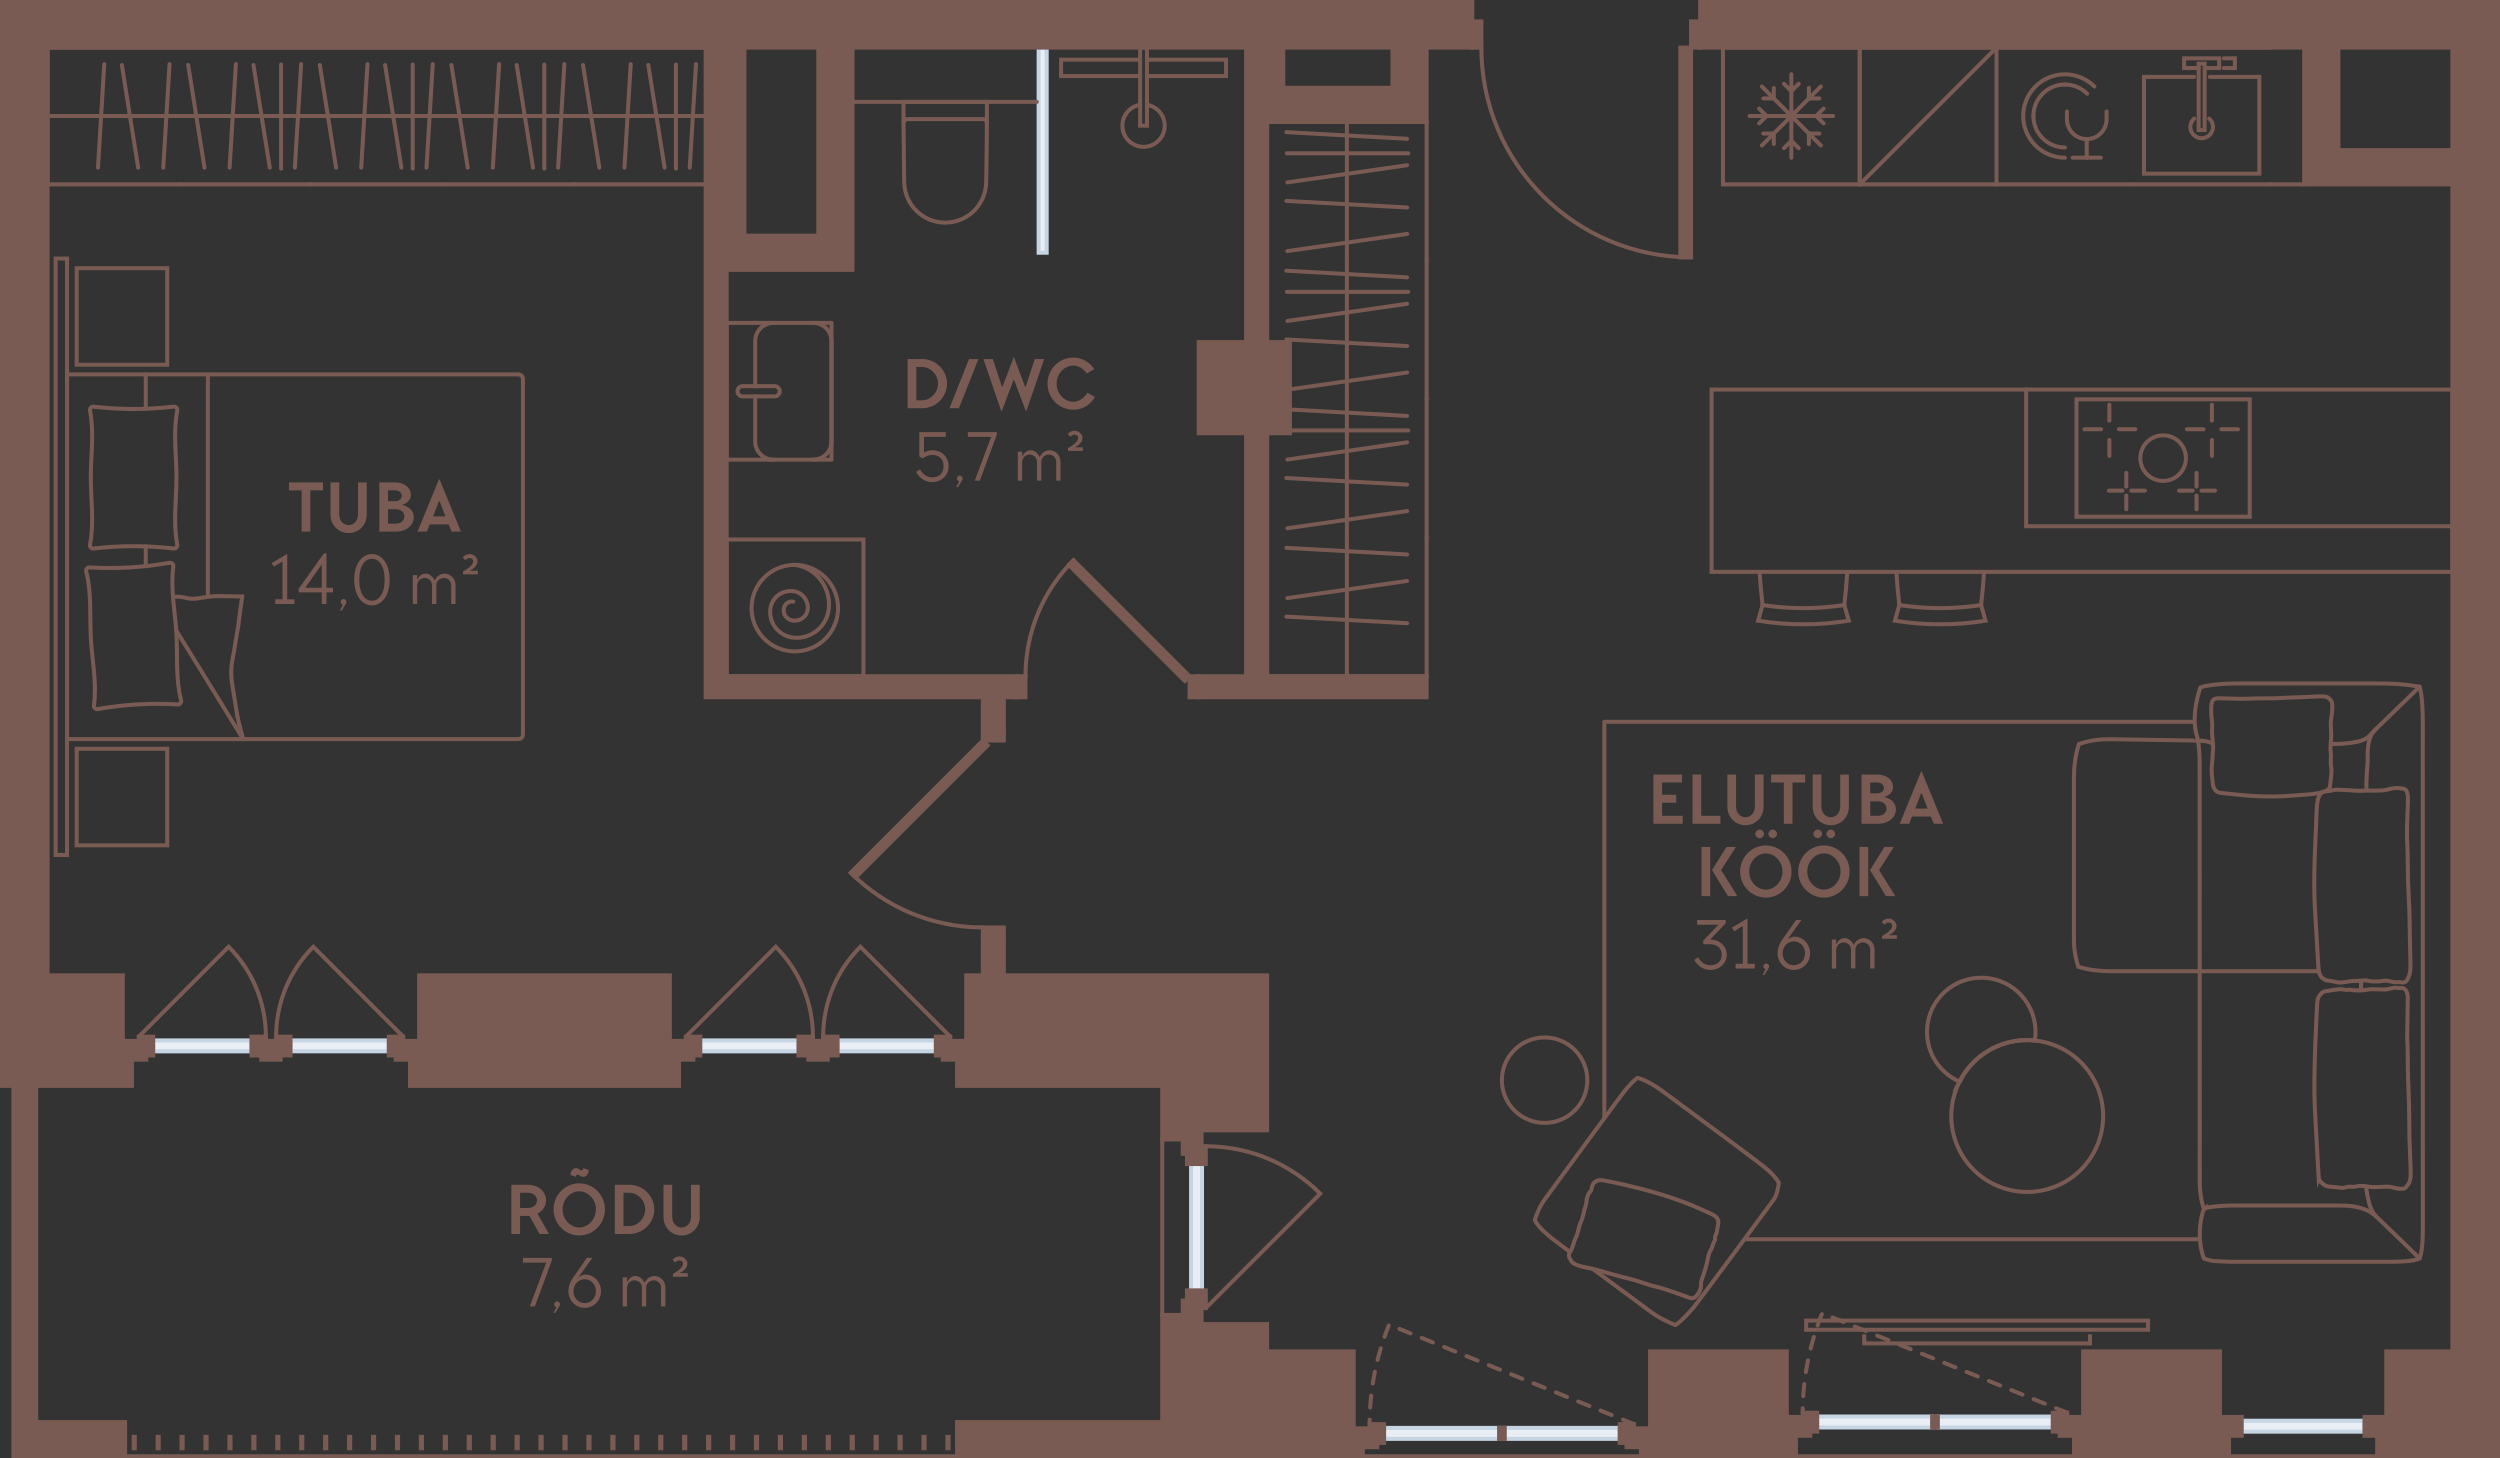 <?xml version="1.0" encoding="UTF-8"?> <svg xmlns="http://www.w3.org/2000/svg" id="Layer_2" viewBox="0 0 310.894 181.35"><rect x="0" y="0" width="310.894" height="181.35" fill="#333333" stroke="none"/><g id="_4_korrus"><rect x="258.228" y="49.658" width="21.543" height="14.598" fill="none" stroke="#795b53" stroke-linecap="round" stroke-miterlimit="10" stroke-width=".5"></rect><line x1="275.066" y1="50.318" x2="275.066" y2="52.307" fill="none" stroke="#795b53" stroke-linecap="round" stroke-miterlimit="10" stroke-width=".5"></line><line x1="278.306" y1="53.378" x2="276.246" y2="53.378" fill="none" stroke="#795b53" stroke-linecap="round" stroke-miterlimit="10" stroke-width=".5"></line><line x1="275.066" y1="54.708" x2="275.066" y2="56.697" fill="none" stroke="#795b53" stroke-linecap="round" stroke-miterlimit="10" stroke-width=".5"></line><line x1="274.025" y1="53.378" x2="271.965" y2="53.378" fill="none" stroke="#795b53" stroke-linecap="round" stroke-miterlimit="10" stroke-width=".5"></line><line x1="262.315" y1="50.318" x2="262.315" y2="52.307" fill="none" stroke="#795b53" stroke-linecap="round" stroke-miterlimit="10" stroke-width=".5"></line><line x1="265.555" y1="53.378" x2="263.495" y2="53.378" fill="none" stroke="#795b53" stroke-linecap="round" stroke-miterlimit="10" stroke-width=".5"></line><line x1="262.315" y1="54.708" x2="262.315" y2="56.697" fill="none" stroke="#795b53" stroke-linecap="round" stroke-miterlimit="10" stroke-width=".5"></line><line x1="261.274" y1="53.378" x2="259.214" y2="53.378" fill="none" stroke="#795b53" stroke-linecap="round" stroke-miterlimit="10" stroke-width=".5"></line><line x1="273.156" y1="58.811" x2="273.156" y2="60.512" fill="none" stroke="#795b53" stroke-linecap="round" stroke-miterlimit="10" stroke-width=".5"></line><line x1="275.47" y1="61.015" x2="273.77" y2="61.015" fill="none" stroke="#795b53" stroke-linecap="round" stroke-miterlimit="10" stroke-width=".5"></line><line x1="273.156" y1="61.634" x2="273.156" y2="63.334" fill="none" stroke="#795b53" stroke-linecap="round" stroke-miterlimit="10" stroke-width=".5"></line><line x1="272.682" y1="61.015" x2="270.981" y2="61.015" fill="none" stroke="#795b53" stroke-linecap="round" stroke-miterlimit="10" stroke-width=".5"></line><line x1="264.421" y1="58.811" x2="264.421" y2="60.512" fill="none" stroke="#795b53" stroke-linecap="round" stroke-miterlimit="10" stroke-width=".5"></line><line x1="266.735" y1="61.015" x2="265.035" y2="61.015" fill="none" stroke="#795b53" stroke-linecap="round" stroke-miterlimit="10" stroke-width=".5"></line><line x1="264.421" y1="61.634" x2="264.421" y2="63.334" fill="none" stroke="#795b53" stroke-linecap="round" stroke-miterlimit="10" stroke-width=".5"></line><line x1="263.947" y1="61.015" x2="262.246" y2="61.015" fill="none" stroke="#795b53" stroke-linecap="round" stroke-miterlimit="10" stroke-width=".5"></line><path d="M271.835,56.972c0,1.566-1.269,2.835-2.835,2.835s-2.835-1.269-2.835-2.835c0-1.566,1.269-2.835,2.835-2.835s2.835,1.269,2.835,2.835h0Z" fill="none" stroke="#795b53" stroke-linecap="round" stroke-miterlimit="10" stroke-width=".5"></path><rect x="116.906" y="18.175" width="25.512" height="1" transform="translate(148.337 -110.987) rotate(90)" fill="#e8eef4" stroke="#c5d5e3" stroke-miterlimit="10" stroke-width=".5"></rect><rect x="129.453" y="5.919" width="25.512" height="25.512" fill="none" stroke-width="0"></rect><rect x="141.784" y="5.919" width=".85" height="9.711" fill="none" stroke="#795b53" stroke-linecap="round" stroke-miterlimit="10" stroke-width=".5"></rect><polyline points="141.784 9.46 131.953 9.46 131.953 7.419 141.784 7.419" fill="none" stroke="#795b53" stroke-linecap="round" stroke-miterlimit="10" stroke-width=".5"></polyline><polyline points="142.634 9.46 152.465 9.46 152.465 7.419 142.634 7.419" fill="none" stroke="#795b53" stroke-linecap="round" stroke-miterlimit="10" stroke-width=".5"></polyline><path d="M142.634,13.033c1.251.203,2.206,1.289,2.206,2.597,0,1.453-1.178,2.631-2.631,2.631s-2.631-1.178-2.631-2.631c0-1.308.955-2.394,2.206-2.597" fill="none" stroke="#795b53" stroke-linecap="round" stroke-miterlimit="10" stroke-width=".5"></path><polygon points="277.195 181.1 277.195 178.549 276.061 178.549 276.061 168.061 259.053 168.061 259.053 178.549 257.919 178.549 257.919 181.1 277.195 181.1" fill="#795b53" stroke="#795b53" stroke-linecap="round" stroke-miterlimit="10" stroke-width=".5"></polygon><polygon points="168.344 179.967 168.344 168.061 157.573 168.061 157.573 164.659 147.085 164.659 147.085 163.526 144.534 163.526 144.534 181.1 169.478 181.1 169.478 179.967 168.344 179.967" fill="#795b53" stroke="#795b53" stroke-linecap="round" stroke-miterlimit="10" stroke-width=".5"></polygon><polygon points="119.022 131.778 119.022 135.037 144.533 135.037 144.533 141.699 147.085 141.699 147.085 140.565 157.573 140.565 157.573 121.289 120.156 121.289 120.156 131.778 119.022 131.778" fill="#795b53" stroke="#795b53" stroke-linecap="round" stroke-miterlimit="10" stroke-width=".5"></polygon><polygon points="223.337 181.1 223.337 178.549 222.203 178.549 222.203 168.061 205.195 168.061 205.195 179.967 204.061 179.967 204.061 181.1 223.337 181.1" fill="#795b53" stroke="#795b53" stroke-linecap="round" stroke-miterlimit="10" stroke-width=".5"></polygon><polygon points="84.439 135.037 84.439 131.778 83.305 131.778 83.305 121.289 52.124 121.289 52.124 131.778 50.99 131.778 50.99 135.037 84.439 135.037" fill="#795b53" stroke="#795b53" stroke-linecap="round" stroke-miterlimit="10" stroke-width=".5"></polygon><polygon points="273.793 .25 273.793 5.919 304.974 5.919 304.974 168.061 296.754 168.061 296.754 178.549 295.62 178.549 295.62 181.1 310.644 181.1 310.644 .25 273.793 .25" fill="#795b53" stroke="#795b53" stroke-linecap="round" stroke-miterlimit="10" stroke-width=".5"></polygon><rect x="211.431" y=".25" width="62.362" height="5.669" fill="#795b53" stroke="#795b53" stroke-linecap="round" stroke-miterlimit="10" stroke-width=".5"></rect><rect x="122.225" y="116.471" width="2.608" height="4.819" fill="#795b53" stroke="#795b53" stroke-linecap="round" stroke-miterlimit="10" stroke-width=".5"></rect><rect x="122.225" y="86.707" width="2.608" height="4.252" fill="#795b53" stroke="#795b53" stroke-linecap="round" stroke-miterlimit="10" stroke-width=".5"></rect><polygon points="177.415 15.169 177.415 5.919 173.163 5.919 173.163 10.917 159.585 10.917 159.585 5.919 154.965 5.919 154.965 42.543 149.069 42.543 149.069 53.882 154.965 53.882 154.965 84.099 149.069 84.099 149.069 86.707 177.415 86.707 177.415 84.099 157.573 84.099 157.573 53.882 160.407 53.882 160.407 42.543 157.573 42.543 157.573 15.169 177.415 15.169" fill="#795b53" stroke="#795b53" stroke-linecap="round" stroke-miterlimit="10" stroke-width=".5"></polygon><polygon points="90.363 84.099 90.363 33.557 106.015 33.557 106.015 5.919 101.763 5.919 101.763 29.305 92.574 29.305 92.574 5.919 87.756 5.919 87.756 86.707 126.392 86.707 126.392 84.099 90.363 84.099" fill="#795b53" stroke="#795b53" stroke-linecap="round" stroke-miterlimit="10" stroke-width=".5"></polygon><rect x="278.772" y="176.678" width="15.27" height="1.361" fill="#e8eef4" stroke="#c5d5e3" stroke-miterlimit="10" stroke-width=".5"></rect><rect x="276.061" y="176.211" width="2.711" height="2.339" fill="#795b53" stroke="#795b53" stroke-linecap="round" stroke-miterlimit="10" stroke-width=".5"></rect><rect x="294.043" y="176.211" width="2.711" height="2.339" fill="#795b53" stroke="#795b53" stroke-linecap="round" stroke-miterlimit="10" stroke-width=".5"></rect><line x1="295.62" y1="181.1" x2="277.195" y2="181.1" fill="none" stroke="#795b53" stroke-linecap="square" stroke-miterlimit="10" stroke-width=".5"></line><rect x="87.084" y="129.382" width="12.219" height="1.361" fill="#e8eef4" stroke="#c5d5e3" stroke-miterlimit="10" stroke-width=".5"></rect><rect x="104.158" y="129.382" width="12.219" height="1.361" transform="translate(220.536 260.125) rotate(-180)" fill="#e8eef4" stroke="#c5d5e3" stroke-miterlimit="10" stroke-width=".5"></rect><polygon points="117.236 131.253 117.236 131.778 120.155 131.778 120.155 129.439 118.171 129.439 118.171 128.915 116.377 128.915 116.377 131.253 117.236 131.253" fill="#795b53" stroke="#795b53" stroke-linecap="round" stroke-miterlimit="10" stroke-width=".5"></polygon><polygon points="85.289 129.439 83.305 129.439 83.305 131.778 86.225 131.778 86.225 131.253 87.084 131.253 87.084 128.915 85.289 128.915 85.289 129.439" fill="#795b53" stroke="#795b53" stroke-linecap="round" stroke-miterlimit="10" stroke-width=".5"></polygon><polygon points="100.527 131.253 100.527 131.778 102.934 131.778 102.934 131.253 104.158 131.253 104.158 128.915 102.364 128.915 102.364 129.439 101.096 129.439 101.096 128.915 99.302 128.915 99.302 131.253 100.527 131.253" fill="#795b53" stroke="#795b53" stroke-linecap="round" stroke-miterlimit="10" stroke-width=".5"></polygon><path d="M85.289,128.915l11.177-11.177c2.86,2.86,4.629,6.812,4.629,11.177" fill="none" stroke="#795b53" stroke-linecap="round" stroke-miterlimit="10" stroke-width=".5"></path><path d="M118.171,128.915l-11.177-11.177c-2.86,2.86-4.629,6.812-4.629,11.177" fill="none" stroke="#795b53" stroke-linecap="round" stroke-miterlimit="10" stroke-width=".5"></path><rect x="19.052" y="129.382" width="12.219" height="1.361" fill="#e8eef4" stroke="#c5d5e3" stroke-miterlimit="10" stroke-width=".5"></rect><rect x="36.127" y="129.382" width="12.219" height="1.361" transform="translate(84.473 260.125) rotate(-180)" fill="#e8eef4" stroke="#c5d5e3" stroke-miterlimit="10" stroke-width=".5"></rect><polygon points="49.204 131.253 49.204 131.778 52.124 131.778 52.124 129.439 50.14 129.439 50.14 128.915 48.346 128.915 48.346 131.253 49.204 131.253" fill="#795b53" stroke="#795b53" stroke-linecap="round" stroke-miterlimit="10" stroke-width=".5"></polygon><polygon points="17.258 129.439 15.274 129.439 15.274 131.778 18.193 131.778 18.193 131.253 19.052 131.253 19.052 128.915 17.258 128.915 17.258 129.439" fill="#795b53" stroke="#795b53" stroke-linecap="round" stroke-miterlimit="10" stroke-width=".5"></polygon><polygon points="32.495 131.253 32.495 131.778 34.902 131.778 34.902 131.253 36.127 131.253 36.127 128.915 34.333 128.915 34.333 129.439 33.065 129.439 33.065 128.915 31.271 128.915 31.271 131.253 32.495 131.253" fill="#795b53" stroke="#795b53" stroke-linecap="round" stroke-miterlimit="10" stroke-width=".5"></polygon><path d="M17.258,128.915l11.177-11.177c2.86,2.86,4.629,6.812,4.629,11.177" fill="none" stroke="#795b53" stroke-linecap="round" stroke-miterlimit="10" stroke-width=".5"></path><path d="M50.14,128.915l-11.177-11.177c-2.86,2.86-4.629,6.812-4.629,11.177" fill="none" stroke="#795b53" stroke-linecap="round" stroke-miterlimit="10" stroke-width=".5"></path><rect x="140.695" y="151.684" width="16.21" height="1.361" transform="translate(-3.564 301.164) rotate(-90)" fill="#e8eef4" stroke="#c5d5e3" stroke-miterlimit="10" stroke-width=".5"></rect><path d="M149.948,162.675l14.234-14.234c-3.643-3.643-8.675-5.896-14.234-5.896" fill="none" stroke="#795b53" stroke-linecap="round" stroke-miterlimit="10" stroke-width=".5"></path><polygon points="149.423 162.675 149.948 162.675 149.948 160.469 147.609 160.469 147.609 161.74 147.085 161.74 147.085 164.659 149.423 164.659 149.423 162.675" fill="#795b53" stroke="#795b53" stroke-linecap="round" stroke-miterlimit="10" stroke-width=".5"></polygon><polygon points="149.423 142.549 149.948 142.549 149.948 144.756 147.609 144.756 147.609 143.485 147.085 143.485 147.085 140.565 149.423 140.565 149.423 142.549" fill="#795b53" stroke="#795b53" stroke-linecap="round" stroke-miterlimit="10" stroke-width=".5"></polygon><line x1="144.533" y1="141.699" x2="144.533" y2="163.526" fill="none" stroke="#795b53" stroke-linecap="square" stroke-miterlimit="10" stroke-width=".5"></line><line x1="169.478" y1="181.1" x2="204.061" y2="181.1" fill="none" stroke="#795b53" stroke-linecap="round" stroke-miterlimit="10" stroke-width=".5"></line><line x1="223.337" y1="181.1" x2="257.919" y2="181.1" fill="none" stroke="#795b53" stroke-linecap="round" stroke-miterlimit="10" stroke-width=".5"></line><line x1="15.557" y1="181.1" x2="119.022" y2="181.1" fill="none" stroke="#795b53" stroke-width=".5"></line><rect x="16.62" y="178.683" width=".142" height="1.417" transform="translate(33.382 358.783) rotate(-180)" fill="#795b53" stroke="#795b53" stroke-width=".5"></rect><rect x="19.596" y="178.683" width=".142" height="1.417" transform="translate(39.335 358.783) rotate(-180)" fill="#795b53" stroke="#795b53" stroke-width=".5"></rect><rect x="22.573" y="178.683" width=".142" height="1.417" transform="translate(45.287 358.783) rotate(-180)" fill="#795b53" stroke="#795b53" stroke-width=".5"></rect><rect x="25.549" y="178.683" width=".142" height="1.417" transform="translate(51.24 358.783) rotate(-180)" fill="#795b53" stroke="#795b53" stroke-width=".5"></rect><rect x="28.526" y="178.683" width=".142" height="1.417" transform="translate(57.193 358.783) rotate(-180)" fill="#795b53" stroke="#795b53" stroke-width=".5"></rect><rect x="31.502" y="178.683" width=".142" height="1.417" transform="translate(63.146 358.783) rotate(-180)" fill="#795b53" stroke="#795b53" stroke-width=".5"></rect><rect x="34.478" y="178.683" width=".142" height="1.417" transform="translate(69.098 358.783) rotate(-180)" fill="#795b53" stroke="#795b53" stroke-width=".5"></rect><rect x="37.455" y="178.683" width=".142" height="1.417" transform="translate(75.051 358.783) rotate(-180)" fill="#795b53" stroke="#795b53" stroke-width=".5"></rect><rect x="40.431" y="178.683" width=".142" height="1.417" transform="translate(81.004 358.783) rotate(-180)" fill="#795b53" stroke="#795b53" stroke-width=".5"></rect><rect x="43.407" y="178.683" width=".142" height="1.417" transform="translate(86.957 358.783) rotate(-180)" fill="#795b53" stroke="#795b53" stroke-width=".5"></rect><rect x="46.384" y="178.683" width=".142" height="1.417" transform="translate(92.909 358.783) rotate(-180)" fill="#795b53" stroke="#795b53" stroke-width=".5"></rect><rect x="49.36" y="178.683" width=".142" height="1.417" transform="translate(98.862 358.783) rotate(-180)" fill="#795b53" stroke="#795b53" stroke-width=".5"></rect><rect x="52.337" y="178.683" width=".142" height="1.417" transform="translate(104.815 358.783) rotate(-180)" fill="#795b53" stroke="#795b53" stroke-width=".5"></rect><rect x="55.313" y="178.683" width=".142" height="1.417" transform="translate(110.768 358.783) rotate(-180)" fill="#795b53" stroke="#795b53" stroke-width=".5"></rect><rect x="58.289" y="178.683" width=".142" height="1.417" transform="translate(116.721 358.783) rotate(-180)" fill="#795b53" stroke="#795b53" stroke-width=".5"></rect><rect x="61.266" y="178.683" width=".142" height="1.417" transform="translate(122.673 358.783) rotate(-180)" fill="#795b53" stroke="#795b53" stroke-width=".5"></rect><rect x="64.242" y="178.683" width=".142" height="1.417" transform="translate(128.626 358.783) rotate(-180)" fill="#795b53" stroke="#795b53" stroke-width=".5"></rect><rect x="67.219" y="178.683" width=".142" height="1.417" transform="translate(134.579 358.783) rotate(-180)" fill="#795b53" stroke="#795b53" stroke-width=".5"></rect><rect x="70.195" y="178.683" width=".142" height="1.417" transform="translate(140.532 358.783) rotate(-180)" fill="#795b53" stroke="#795b53" stroke-width=".5"></rect><rect x="73.171" y="178.683" width=".142" height="1.417" transform="translate(146.484 358.783) rotate(-180)" fill="#795b53" stroke="#795b53" stroke-width=".5"></rect><rect x="76.148" y="178.683" width=".142" height="1.417" transform="translate(152.437 358.783) rotate(-180)" fill="#795b53" stroke="#795b53" stroke-width=".5"></rect><rect x="79.124" y="178.683" width=".142" height="1.417" transform="translate(158.39 358.783) rotate(-180)" fill="#795b53" stroke="#795b53" stroke-width=".5"></rect><rect x="82.1" y="178.683" width=".142" height="1.417" transform="translate(164.343 358.783) rotate(-180)" fill="#795b53" stroke="#795b53" stroke-width=".5"></rect><rect x="85.077" y="178.683" width=".142" height="1.417" transform="translate(170.295 358.783) rotate(-180)" fill="#795b53" stroke="#795b53" stroke-width=".5"></rect><rect x="88.053" y="178.683" width=".142" height="1.417" transform="translate(176.248 358.783) rotate(-180)" fill="#795b53" stroke="#795b53" stroke-width=".5"></rect><rect x="91.03" y="178.683" width=".142" height="1.417" transform="translate(182.201 358.783) rotate(-180)" fill="#795b53" stroke="#795b53" stroke-width=".5"></rect><rect x="94.006" y="178.683" width=".142" height="1.417" transform="translate(188.154 358.783) rotate(-180)" fill="#795b53" stroke="#795b53" stroke-width=".5"></rect><rect x="96.982" y="178.683" width=".142" height="1.417" transform="translate(194.106 358.783) rotate(-180)" fill="#795b53" stroke="#795b53" stroke-width=".5"></rect><rect x="99.959" y="178.683" width=".142" height="1.417" transform="translate(200.059 358.783) rotate(-180)" fill="#795b53" stroke="#795b53" stroke-width=".5"></rect><rect x="102.935" y="178.683" width=".142" height="1.417" transform="translate(206.012 358.783) rotate(-180)" fill="#795b53" stroke="#795b53" stroke-width=".5"></rect><rect x="105.911" y="178.683" width=".142" height="1.417" transform="translate(211.965 358.783) rotate(-180)" fill="#795b53" stroke="#795b53" stroke-width=".5"></rect><rect x="108.888" y="178.683" width=".142" height="1.417" transform="translate(217.917 358.783) rotate(-180)" fill="#795b53" stroke="#795b53" stroke-width=".5"></rect><rect x="111.864" y="178.683" width=".142" height="1.417" transform="translate(223.87 358.783) rotate(-180)" fill="#795b53" stroke="#795b53" stroke-width=".5"></rect><rect x="114.841" y="178.683" width=".142" height="1.417" transform="translate(229.823 358.783) rotate(-180)" fill="#795b53" stroke="#795b53" stroke-width=".5"></rect><rect x="117.817" y="178.683" width=".142" height="1.417" transform="translate(235.776 358.783) rotate(-180)" fill="#795b53" stroke="#795b53" stroke-width=".5"></rect><rect x="119.022" y="176.848" width="25.512" height="4.252" fill="#795b53" stroke="#795b53" stroke-linecap="round" stroke-miterlimit="10" stroke-width=".5"></rect><rect x="122.225" y="90.959" width="2.608" height="1.134" fill="#795b53" stroke="#795b53" stroke-linecap="round" stroke-miterlimit="10" stroke-width=".5"></rect><rect x="122.225" y="115.337" width="2.608" height="1.134" fill="#795b53" stroke="#795b53" stroke-linecap="round" stroke-miterlimit="10" stroke-width=".5"></rect><polygon points="106.403 109.117 105.789 108.529 122.225 92.093 122.826 92.694 106.403 109.117" fill="#795b53" stroke="#795b53" stroke-linecap="round" stroke-miterlimit="10" stroke-width=".5"></polygon><path d="M122.225,115.337c-6.416,0-12.225-2.601-16.43-6.806" fill="none" stroke="#795b53" stroke-linecap="round" stroke-miterlimit="10" stroke-width=".5"></path><path d="M127.526,84.099c0-5.636,2.284-10.738,5.978-14.432" fill="none" stroke="#795b53" stroke-linecap="round" stroke-miterlimit="10" stroke-width=".5"></path><rect x="147.198" y="84.836" width="2.608" height="1.134" transform="translate(233.905 -63.099) rotate(90)" fill="#795b53" stroke="#795b53" stroke-linecap="round" stroke-miterlimit="10" stroke-width=".5"></rect><rect x="125.655" y="84.836" width="2.608" height="1.134" transform="translate(212.361 -41.556) rotate(90)" fill="#795b53" stroke="#795b53" stroke-linecap="round" stroke-miterlimit="10" stroke-width=".5"></rect><rect x="140.005" y="66.974" width=".836" height="20.409" transform="translate(294.292 32.458) rotate(135)" fill="#795b53" stroke="#795b53" stroke-linecap="round" stroke-miterlimit="10" stroke-width=".5"></rect><path d="M184.219,5.919c0,14.403,11.676,26.079,26.079,26.079" fill="none" stroke="#795b53" stroke-linecap="round" stroke-miterlimit="10" stroke-width=".5"></path><rect x="210.297" y="2.659" width="1.134" height="3.26" transform="translate(421.728 8.579) rotate(180)" fill="#795b53" stroke="#795b53" stroke-linecap="round" stroke-miterlimit="10" stroke-width=".5"></rect><rect x="196.592" y="18.293" width="26.079" height="1.332" transform="translate(228.59 -190.672) rotate(90)" fill="#795b53" stroke="#795b53" stroke-linecap="round" stroke-miterlimit="10" stroke-width=".5"></rect><rect x="183.085" y="2.659" width="1.134" height="3.26" transform="translate(367.303 8.579) rotate(180)" fill="#795b53" stroke="#795b53" stroke-linecap="round" stroke-miterlimit="10" stroke-width=".5"></rect><line x1="106.015" y1="12.666" x2="128.934" y2="12.666" fill="none" stroke="#795b53" stroke-linecap="round" stroke-miterlimit="10" stroke-width=".5"></line><g id="ARC"><path d="M229.356,75.242c-3.37.512-6.799.512-10.169,0" fill="none" stroke="#795b53" stroke-linecap="round" stroke-miterlimit="10" stroke-width=".5"></path></g><g id="ARC-2"><path d="M229.725,71.116c-.087,1.378-.21,2.754-.369,4.126l.552,1.948c-3.734.595-7.539.595-11.273,0l.552-1.948c-.159-1.372-.282-2.748-.369-4.126" fill="none" stroke="#795b53" stroke-linecap="round" stroke-miterlimit="10" stroke-width=".5"></path></g><g id="ARC-3"><path d="M246.363,75.242c-3.37.512-6.799.512-10.169,0" fill="none" stroke="#795b53" stroke-linecap="round" stroke-miterlimit="10" stroke-width=".5"></path></g><g id="ARC-4"><path d="M246.733,71.116c-.087,1.378-.21,2.754-.369,4.126l.552,1.948c-3.734.595-7.539.595-11.273,0l.552-1.948c-.159-1.372-.282-2.748-.369-4.126" fill="none" stroke="#795b53" stroke-linecap="round" stroke-miterlimit="10" stroke-width=".5"></path></g><rect x="212.848" y="48.439" width="92.126" height="22.677" fill="none" stroke="#795b53" stroke-linecap="round" stroke-miterlimit="10" stroke-width=".5"></rect><polyline points="304.974 65.447 251.967 65.447 251.967 48.439" fill="none" stroke="#795b53" stroke-linecap="round" stroke-miterlimit="10" stroke-width=".5"></polyline><polyline points="22.287 22.927 5.919 22.927 5.919 5.919 22.287 5.919" fill="none" stroke="#795b53" stroke-linecap="round" stroke-miterlimit="10" stroke-width=".5"></polyline><line x1="12.966" y1="7.973" x2="12.185" y2="20.847" fill="none" stroke="#795b53" stroke-linecap="round" stroke-miterlimit="10" stroke-width=".5"></line><line x1="15.152" y1="8.082" x2="17.181" y2="20.847" fill="none" stroke="#795b53" stroke-linecap="round" stroke-miterlimit="10" stroke-width=".5"></line><line x1="5.919" y1="14.423" x2="22.287" y2="14.423" fill="none" stroke="#795b53" stroke-linecap="round" stroke-miterlimit="10" stroke-width=".5"></line><line x1="21.084" y1="7.973" x2="20.304" y2="20.847" fill="none" stroke="#795b53" stroke-linecap="round" stroke-miterlimit="10" stroke-width=".5"></line><line x1="22.287" y1="5.919" x2="38.654" y2="5.919" fill="none" stroke="#795b53" stroke-linecap="round" stroke-miterlimit="10" stroke-width=".5"></line><line x1="38.654" y1="22.927" x2="22.287" y2="22.927" fill="none" stroke="#795b53" stroke-linecap="round" stroke-miterlimit="10" stroke-width=".5"></line><line x1="29.333" y1="7.973" x2="28.552" y2="20.847" fill="none" stroke="#795b53" stroke-linecap="round" stroke-miterlimit="10" stroke-width=".5"></line><line x1="31.519" y1="8.082" x2="33.548" y2="20.847" fill="none" stroke="#795b53" stroke-linecap="round" stroke-miterlimit="10" stroke-width=".5"></line><line x1="22.287" y1="14.423" x2="38.654" y2="14.423" fill="none" stroke="#795b53" stroke-linecap="round" stroke-miterlimit="10" stroke-width=".5"></line><line x1="23.4" y1="8.082" x2="25.43" y2="20.847" fill="none" stroke="#795b53" stroke-linecap="round" stroke-miterlimit="10" stroke-width=".5"></line><line x1="34.954" y1="8.027" x2="34.954" y2="20.966" fill="none" stroke="#795b53" stroke-linecap="round" stroke-miterlimit="10" stroke-width=".5"></line><line x1="37.451" y1="7.973" x2="36.671" y2="20.847" fill="none" stroke="#795b53" stroke-linecap="round" stroke-miterlimit="10" stroke-width=".5"></line><line x1="38.654" y1="5.919" x2="55.021" y2="5.919" fill="none" stroke="#795b53" stroke-linecap="round" stroke-miterlimit="10" stroke-width=".5"></line><line x1="55.021" y1="22.927" x2="38.654" y2="22.927" fill="none" stroke="#795b53" stroke-linecap="round" stroke-miterlimit="10" stroke-width=".5"></line><line x1="45.7" y1="7.973" x2="44.92" y2="20.847" fill="none" stroke="#795b53" stroke-linecap="round" stroke-miterlimit="10" stroke-width=".5"></line><line x1="47.886" y1="8.082" x2="49.916" y2="20.847" fill="none" stroke="#795b53" stroke-linecap="round" stroke-miterlimit="10" stroke-width=".5"></line><line x1="38.654" y1="14.423" x2="55.021" y2="14.423" fill="none" stroke="#795b53" stroke-linecap="round" stroke-miterlimit="10" stroke-width=".5"></line><line x1="39.768" y1="8.082" x2="41.797" y2="20.847" fill="none" stroke="#795b53" stroke-linecap="round" stroke-miterlimit="10" stroke-width=".5"></line><line x1="51.321" y1="8.027" x2="51.321" y2="20.966" fill="none" stroke="#795b53" stroke-linecap="round" stroke-miterlimit="10" stroke-width=".5"></line><line x1="53.819" y1="7.973" x2="53.038" y2="20.847" fill="none" stroke="#795b53" stroke-linecap="round" stroke-miterlimit="10" stroke-width=".5"></line><line x1="55.021" y1="5.919" x2="71.388" y2="5.919" fill="none" stroke="#795b53" stroke-linecap="round" stroke-miterlimit="10" stroke-width=".5"></line><line x1="71.388" y1="22.927" x2="55.021" y2="22.927" fill="none" stroke="#795b53" stroke-linecap="round" stroke-miterlimit="10" stroke-width=".5"></line><line x1="62.068" y1="7.973" x2="61.287" y2="20.847" fill="none" stroke="#795b53" stroke-linecap="round" stroke-miterlimit="10" stroke-width=".5"></line><line x1="64.253" y1="8.082" x2="66.283" y2="20.847" fill="none" stroke="#795b53" stroke-linecap="round" stroke-miterlimit="10" stroke-width=".5"></line><line x1="55.021" y1="14.423" x2="71.388" y2="14.423" fill="none" stroke="#795b53" stroke-linecap="round" stroke-miterlimit="10" stroke-width=".5"></line><line x1="56.135" y1="8.082" x2="58.164" y2="20.847" fill="none" stroke="#795b53" stroke-linecap="round" stroke-miterlimit="10" stroke-width=".5"></line><line x1="67.688" y1="8.027" x2="67.688" y2="20.966" fill="none" stroke="#795b53" stroke-linecap="round" stroke-miterlimit="10" stroke-width=".5"></line><line x1="70.186" y1="7.973" x2="69.405" y2="20.847" fill="none" stroke="#795b53" stroke-linecap="round" stroke-miterlimit="10" stroke-width=".5"></line><polyline points="177.415 66.866 177.415 84.099 157.573 84.099 157.573 66.866" fill="none" stroke="#795b53" stroke-linecap="round" stroke-miterlimit="10" stroke-width=".5"></polyline><line x1="159.969" y1="76.68" x2="174.988" y2="77.502" fill="none" stroke="#795b53" stroke-linecap="round" stroke-miterlimit="10" stroke-width=".5"></line><line x1="160.095" y1="74.379" x2="174.988" y2="72.242" fill="none" stroke="#795b53" stroke-linecap="round" stroke-miterlimit="10" stroke-width=".5"></line><line x1="167.494" y1="84.099" x2="167.494" y2="66.866" fill="none" stroke="#795b53" stroke-linecap="round" stroke-miterlimit="10" stroke-width=".5"></line><line x1="159.969" y1="68.132" x2="174.988" y2="68.954" fill="none" stroke="#795b53" stroke-linecap="round" stroke-miterlimit="10" stroke-width=".5"></line><line x1="157.573" y1="66.866" x2="157.573" y2="49.634" fill="none" stroke="#795b53" stroke-linecap="round" stroke-miterlimit="10" stroke-width=".5"></line><line x1="177.415" y1="49.634" x2="177.415" y2="66.866" fill="none" stroke="#795b53" stroke-linecap="round" stroke-miterlimit="10" stroke-width=".5"></line><line x1="159.969" y1="59.447" x2="174.988" y2="60.269" fill="none" stroke="#795b53" stroke-linecap="round" stroke-miterlimit="10" stroke-width=".5"></line><line x1="160.095" y1="57.146" x2="174.988" y2="55.009" fill="none" stroke="#795b53" stroke-linecap="round" stroke-miterlimit="10" stroke-width=".5"></line><line x1="167.494" y1="66.866" x2="167.494" y2="49.634" fill="none" stroke="#795b53" stroke-linecap="round" stroke-miterlimit="10" stroke-width=".5"></line><line x1="160.095" y1="65.694" x2="174.988" y2="63.557" fill="none" stroke="#795b53" stroke-linecap="round" stroke-miterlimit="10" stroke-width=".5"></line><line x1="160.032" y1="53.53" x2="175.127" y2="53.53" fill="none" stroke="#795b53" stroke-linecap="round" stroke-miterlimit="10" stroke-width=".5"></line><line x1="159.969" y1="50.9" x2="174.988" y2="51.722" fill="none" stroke="#795b53" stroke-linecap="round" stroke-miterlimit="10" stroke-width=".5"></line><line x1="157.573" y1="49.634" x2="157.573" y2="32.402" fill="none" stroke="#795b53" stroke-linecap="round" stroke-miterlimit="10" stroke-width=".5"></line><line x1="177.415" y1="32.402" x2="177.415" y2="49.634" fill="none" stroke="#795b53" stroke-linecap="round" stroke-miterlimit="10" stroke-width=".5"></line><line x1="159.969" y1="42.215" x2="174.988" y2="43.037" fill="none" stroke="#795b53" stroke-linecap="round" stroke-miterlimit="10" stroke-width=".5"></line><line x1="160.095" y1="39.914" x2="174.988" y2="37.777" fill="none" stroke="#795b53" stroke-linecap="round" stroke-miterlimit="10" stroke-width=".5"></line><line x1="167.494" y1="49.634" x2="167.494" y2="32.402" fill="none" stroke="#795b53" stroke-linecap="round" stroke-miterlimit="10" stroke-width=".5"></line><line x1="160.095" y1="48.461" x2="174.988" y2="46.325" fill="none" stroke="#795b53" stroke-linecap="round" stroke-miterlimit="10" stroke-width=".5"></line><line x1="160.032" y1="36.298" x2="175.127" y2="36.298" fill="none" stroke="#795b53" stroke-linecap="round" stroke-miterlimit="10" stroke-width=".5"></line><line x1="159.969" y1="33.668" x2="174.988" y2="34.489" fill="none" stroke="#795b53" stroke-linecap="round" stroke-miterlimit="10" stroke-width=".5"></line><line x1="157.573" y1="32.402" x2="157.573" y2="15.169" fill="none" stroke="#795b53" stroke-linecap="round" stroke-miterlimit="10" stroke-width=".5"></line><line x1="177.415" y1="15.169" x2="177.415" y2="32.402" fill="none" stroke="#795b53" stroke-linecap="round" stroke-miterlimit="10" stroke-width=".5"></line><line x1="159.969" y1="24.983" x2="174.988" y2="25.805" fill="none" stroke="#795b53" stroke-linecap="round" stroke-miterlimit="10" stroke-width=".5"></line><line x1="160.095" y1="22.681" x2="174.988" y2="20.545" fill="none" stroke="#795b53" stroke-linecap="round" stroke-miterlimit="10" stroke-width=".5"></line><line x1="167.494" y1="32.402" x2="167.494" y2="15.169" fill="none" stroke="#795b53" stroke-linecap="round" stroke-miterlimit="10" stroke-width=".5"></line><line x1="160.095" y1="31.229" x2="174.988" y2="29.092" fill="none" stroke="#795b53" stroke-linecap="round" stroke-miterlimit="10" stroke-width=".5"></line><line x1="160.032" y1="19.065" x2="175.127" y2="19.065" fill="none" stroke="#795b53" stroke-linecap="round" stroke-miterlimit="10" stroke-width=".5"></line><line x1="159.969" y1="16.435" x2="174.988" y2="17.257" fill="none" stroke="#795b53" stroke-linecap="round" stroke-miterlimit="10" stroke-width=".5"></line><line x1="71.388" y1="5.919" x2="87.756" y2="5.919" fill="none" stroke="#795b53" stroke-linecap="round" stroke-miterlimit="10" stroke-width=".5"></line><line x1="87.756" y1="22.927" x2="71.388" y2="22.927" fill="none" stroke="#795b53" stroke-linecap="round" stroke-miterlimit="10" stroke-width=".5"></line><line x1="78.435" y1="7.973" x2="77.654" y2="20.847" fill="none" stroke="#795b53" stroke-linecap="round" stroke-miterlimit="10" stroke-width=".5"></line><line x1="80.621" y1="8.082" x2="82.65" y2="20.847" fill="none" stroke="#795b53" stroke-linecap="round" stroke-miterlimit="10" stroke-width=".5"></line><line x1="71.388" y1="14.423" x2="87.756" y2="14.423" fill="none" stroke="#795b53" stroke-linecap="round" stroke-miterlimit="10" stroke-width=".5"></line><line x1="72.502" y1="8.082" x2="74.532" y2="20.847" fill="none" stroke="#795b53" stroke-linecap="round" stroke-miterlimit="10" stroke-width=".5"></line><line x1="84.055" y1="8.027" x2="84.055" y2="20.966" fill="none" stroke="#795b53" stroke-linecap="round" stroke-miterlimit="10" stroke-width=".5"></line><line x1="86.553" y1="7.973" x2="85.773" y2="20.847" fill="none" stroke="#795b53" stroke-linecap="round" stroke-miterlimit="10" stroke-width=".5"></line><polygon points="290.798 18.674 290.798 5.919 286.546 5.919 286.546 22.927 304.974 22.927 304.974 18.674 290.798 18.674" fill="#795b53" stroke="#795b53" stroke-linecap="round" stroke-miterlimit="10" stroke-width=".5"></polygon><polyline points="276.539 8.459 277.925 8.459 277.925 7.252 276.539 7.252" fill="none" stroke="#795b53" stroke-linecap="round" stroke-miterlimit="10" stroke-width=".5"></polyline><polyline points="274.165 8.459 275.972 8.459 275.972 7.252 271.613 7.252 271.613 8.459 273.42 8.459" fill="none" stroke="#795b53" stroke-linecap="round" stroke-miterlimit="10" stroke-width=".5"></polyline><rect x="273.42" y="7.919" width=".745" height="8.256" fill="none" stroke="#795b53" stroke-linecap="round" stroke-miterlimit="10" stroke-width=".5"></rect><polyline points="272.853 9.562 266.62 9.562 266.62 21.596 280.965 21.596 280.965 9.562 274.802 9.562" fill="none" stroke="#795b53" stroke-linecap="round" stroke-miterlimit="10" stroke-width=".5"></polyline><line x1="265.288" y1="5.92" x2="282.297" y2="5.92" fill="none" stroke="#795b53" stroke-linecap="round" stroke-miterlimit="10" stroke-width=".5"></line><line x1="282.297" y1="22.928" x2="265.288" y2="22.928" fill="none" stroke="#795b53" stroke-linecap="round" stroke-miterlimit="10" stroke-width=".5"></line><path d="M272.853,14.744c-.285.257-.467.626-.467,1.04,0,.777.63,1.406,1.406,1.406s1.406-.63,1.406-1.406c0-.414-.182-.783-.467-1.04" fill="none" stroke="#795b53" stroke-linecap="round" stroke-miterlimit="10" stroke-width=".5"></path><line x1="265.288" y1="22.928" x2="248.28" y2="22.928" fill="none" stroke="#795b53" stroke-linecap="round" stroke-miterlimit="10" stroke-width=".5"></line><line x1="265.288" y1="5.92" x2="248.28" y2="5.92" fill="none" stroke="#795b53" stroke-linecap="round" stroke-miterlimit="10" stroke-width=".5"></line><path d="M256.784,19.608c-1.432,0-2.728-.58-3.666-1.518s-1.518-2.234-1.518-3.666c0-1.432.58-2.728,1.518-3.666s2.234-1.518,3.666-1.518c1.432,0,2.728.58,3.666,1.518" fill="none" stroke="#795b53" stroke-linecap="round" stroke-miterlimit="10" stroke-width=".5"></path><path d="M256.784,18.34c-2.163,0-3.916-1.753-3.916-3.916" fill="none" stroke="#795b53" stroke-linecap="round" stroke-miterlimit="10" stroke-width=".5"></path><path d="M252.868,14.424c0-2.163,1.753-3.916,3.916-3.916" fill="none" stroke="#795b53" stroke-linecap="round" stroke-miterlimit="10" stroke-width=".5"></path><path d="M256.784,10.509c1.002,0,2.004.382,2.769,1.147" fill="none" stroke="#795b53" stroke-linecap="round" stroke-miterlimit="10" stroke-width=".5"></path><path d="M257.039,13.863v.967c0,1.361,1.103,2.465,2.465,2.465,1.361,0,2.465-1.103,2.465-2.465v-.967" fill="none" stroke="#795b53" stroke-linecap="round" stroke-miterlimit="10" stroke-width=".5"></path><line x1="259.503" y1="17.294" x2="259.503" y2="19.608" fill="none" stroke="#795b53" stroke-linecap="round" stroke-miterlimit="10" stroke-width=".5"></line><line x1="257.754" y1="19.608" x2="261.252" y2="19.608" fill="none" stroke="#795b53" stroke-linecap="round" stroke-miterlimit="10" stroke-width=".5"></line><line x1="282.297" y1="22.927" x2="286.546" y2="22.927" fill="none" stroke="#795b53" stroke-linecap="round" stroke-miterlimit="10" stroke-width=".5"></line><rect x="231.271" y="5.92" width="17.009" height="17.008" transform="translate(479.551 28.848) rotate(-180)" fill="none" stroke="#795b53" stroke-linecap="round" stroke-miterlimit="10" stroke-width=".5"></rect><line x1="248.28" y1="5.92" x2="231.271" y2="22.928" fill="none" stroke="#795b53" stroke-linecap="round" stroke-miterlimit="10" stroke-width=".5"></line><rect x="214.263" y="5.919" width="17.009" height="17.009" transform="translate(445.534 28.847) rotate(-180)" fill="none" stroke="#795b53" stroke-linecap="round" stroke-miterlimit="10" stroke-width=".5"></rect><line x1="217.577" y1="14.424" x2="227.957" y2="14.424" fill="none" stroke="#795b53" stroke-linecap="round" stroke-miterlimit="10" stroke-width=".5"></line><line x1="222.767" y1="19.614" x2="222.767" y2="9.233" fill="none" stroke="#795b53" stroke-linecap="round" stroke-miterlimit="10" stroke-width=".5"></line><line x1="219.097" y1="10.753" x2="226.437" y2="18.094" fill="none" stroke="#795b53" stroke-linecap="round" stroke-miterlimit="10" stroke-width=".5"></line><line x1="219.097" y1="18.094" x2="226.437" y2="10.753" fill="none" stroke="#795b53" stroke-linecap="round" stroke-miterlimit="10" stroke-width=".5"></line><line x1="219.682" y1="14.424" x2="218.76" y2="15.343" fill="none" stroke="#795b53" stroke-linecap="round" stroke-miterlimit="10" stroke-width=".5"></line><line x1="218.76" y1="13.504" x2="219.682" y2="14.424" fill="none" stroke="#795b53" stroke-linecap="round" stroke-miterlimit="10" stroke-width=".5"></line><line x1="225.852" y1="14.424" x2="226.774" y2="15.343" fill="none" stroke="#795b53" stroke-linecap="round" stroke-miterlimit="10" stroke-width=".5"></line><line x1="226.774" y1="13.504" x2="225.852" y2="14.424" fill="none" stroke="#795b53" stroke-linecap="round" stroke-miterlimit="10" stroke-width=".5"></line><line x1="220.586" y1="16.607" x2="220.586" y2="17.908" fill="none" stroke="#795b53" stroke-linecap="round" stroke-miterlimit="10" stroke-width=".5"></line><line x1="219.283" y1="16.607" x2="220.586" y2="16.607" fill="none" stroke="#795b53" stroke-linecap="round" stroke-miterlimit="10" stroke-width=".5"></line><line x1="224.95" y1="12.242" x2="226.251" y2="12.242" fill="none" stroke="#795b53" stroke-linecap="round" stroke-miterlimit="10" stroke-width=".5"></line><line x1="224.95" y1="10.939" x2="224.95" y2="12.242" fill="none" stroke="#795b53" stroke-linecap="round" stroke-miterlimit="10" stroke-width=".5"></line><line x1="224.948" y1="16.607" x2="224.948" y2="17.908" fill="none" stroke="#795b53" stroke-linecap="round" stroke-miterlimit="10" stroke-width=".5"></line><line x1="226.251" y1="16.607" x2="224.948" y2="16.607" fill="none" stroke="#795b53" stroke-linecap="round" stroke-miterlimit="10" stroke-width=".5"></line><line x1="220.584" y1="12.242" x2="219.283" y2="12.242" fill="none" stroke="#795b53" stroke-linecap="round" stroke-miterlimit="10" stroke-width=".5"></line><line x1="220.584" y1="10.939" x2="220.584" y2="12.242" fill="none" stroke="#795b53" stroke-linecap="round" stroke-miterlimit="10" stroke-width=".5"></line><line x1="222.767" y1="17.509" x2="221.847" y2="18.431" fill="none" stroke="#795b53" stroke-linecap="round" stroke-miterlimit="10" stroke-width=".5"></line><line x1="222.767" y1="11.338" x2="221.847" y2="10.416" fill="none" stroke="#795b53" stroke-linecap="round" stroke-miterlimit="10" stroke-width=".5"></line><line x1="223.687" y1="10.416" x2="222.767" y2="11.338" fill="none" stroke="#795b53" stroke-linecap="round" stroke-miterlimit="10" stroke-width=".5"></line><line x1="223.687" y1="18.431" x2="222.767" y2="17.509" fill="none" stroke="#795b53" stroke-linecap="round" stroke-miterlimit="10" stroke-width=".5"></line><rect x="90.363" y="67.091" width="17.011" height="17.008" fill="none" stroke="#795b53" stroke-linecap="round" stroke-miterlimit="10" stroke-width=".5"></rect><path d="M98.838,70.245c2.722.371,4.578,2.907,4.206,5.628-.309,2.165-2.351,3.711-4.516,3.402h0c-1.732-.247-2.969-1.855-2.722-3.587h0c.186-1.423,1.485-2.35,2.907-2.165h0c1.113.186,1.856,1.175,1.732,2.288h0c-.124.866-.928,1.484-1.856,1.361-.742-.124-1.237-.742-1.113-1.484h0c.062-.557.619-.99,1.175-.866h0" fill="none" stroke="#795b53" stroke-linecap="round" stroke-miterlimit="10" stroke-width=".5"></path><circle cx="98.838" cy="75.626" r="5.381" fill="none" stroke="#795b53" stroke-linecap="round" stroke-miterlimit="10" stroke-width=".5"></circle><rect x="88.379" y="42.14" width="17.008" height="13.039" transform="translate(48.223 145.543) rotate(-90)" fill="none" stroke="#795b53" stroke-linecap="round" stroke-linejoin="round" stroke-width=".5"></rect><path d="M93.913,48.022v-5.598c0-1.252,1.015-2.268,2.268-2.268" fill="none" stroke="#795b53" stroke-linecap="round" stroke-miterlimit="10" stroke-width=".5"></path><path d="M96.181,57.164c-1.252,0-2.268-1.015-2.268-2.268v-5.598" fill="none" stroke="#795b53" stroke-linecap="round" stroke-miterlimit="10" stroke-width=".5"></path><path d="M101.135,40.156c1.252,0,2.268,1.015,2.268,2.268v12.472c0,1.252-1.015,2.268-2.268,2.268" fill="none" stroke="#795b53" stroke-linecap="round" stroke-miterlimit="10" stroke-width=".5"></path><path d="M92.35,48.022c-.352,0-.637.286-.637.638,0,.352.285.638.637.638h3.975c.352,0,.637-.285.637-.638,0-.352-.285-.638-.637-.638h-3.975Z" fill="none" stroke="#795b53" stroke-linecap="round" stroke-miterlimit="10" stroke-width=".5"></path><path d="M112.357,15.318c-.002-.277.222-.502.498-.502h9.376c.277,0,.5.225.498.502" fill="none" stroke="#795b53" stroke-miterlimit="10" stroke-width=".5"></path><g id="SPLINE"><path d="M112.355,12.666c0.0.813.001,1.712.005,2.525.005,1.057.05,5.288.067,6.347.004.263.008.526.013.789.004.262.009.524.035.784.052.506.182,1.002.378,1.471.379.902,1.031,1.688,1.841,2.235.409.277.857.49,1.328.638.494.155,1.003.228,1.52.234.78-.009,1.551-.179,2.253-.524.868-.426,1.62-1.118,2.112-1.95.253-.427.454-.89.576-1.372.063-.25.102-.504.129-.76.028-.264.029-.528.034-.793.018-1.062.032-2.124.046-3.186.014-1.058.022-2.117.029-3.176.007-1.059.008-2.203.009-3.262h-10.375Z" fill="none" stroke="#795b53" stroke-miterlimit="10" stroke-width=".5"></path></g><rect x="245.301" y="143.534" width="1.134" height="42.52" transform="translate(410.661 -81.074) rotate(90)" fill="none" stroke="#795b53" stroke-width=".5"></rect><polyline points="259.904 165.927 259.904 167.061 231.832 167.061 231.832 165.927" fill="none" stroke="#795b53" stroke-width=".5"></polyline><polygon points="183.085 5.919 183.085 .25 .25 .25 .25 135.037 1.667 135.037 1.667 181.1 15.557 181.1 15.557 176.849 4.502 176.849 4.502 135.037 16.407 135.037 16.407 131.778 15.274 131.778 15.274 121.289 5.919 121.289 5.919 5.919 183.085 5.919" fill="#795b53" stroke="#795b53" stroke-linecap="round" stroke-miterlimit="10" stroke-width=".5"></polygon><path d="M21.588,68.212c-1.654-.193-3.311-.289-4.969-.289-1.658-0-3.316.096-4.969.289-.142.017-.27-.037-.355-.129s-.129-.224-.102-.364c.537-2.762.098-5.545.098-8.327 0-2.783.44-5.565-.098-8.327-.027-.14.016-.272.102-.364s.213-.146.355-.129c1.654.193,3.311.289,4.969.289s3.316-.096,4.969-.289c.142-.017.27.037.355.129s.129.224.102.364c-.537,2.762-.098,5.545-.098,8.327s-.44,5.565.098,8.327c.027.14-.016.272-.102.364s-.213.146-.355.129Z" fill="none" stroke="#795b53" stroke-linecap="round" stroke-miterlimit="10" stroke-width=".5"></path><path d="M22.089,87.601c-1.662-.097-3.323-.098-4.978-.002s-3.304.287-4.944.575c-.141.025-.271-.021-.362-.108s-.142-.216-.122-.358c.377-2.788-.223-5.541-.383-8.319-.16-2.778.118-5.581-.578-8.308-.035-.138 0-.272.08-.369s.205-.158.347-.149c1.662.097,3.323.098,4.978.002s3.304-.287,4.944-.575c.141-.025.271.021.362.108s.142.216.122.358c-.377,2.788.223,5.541.383,8.319.16,2.778-.118,5.581.578,8.308.035.138-0.0.272-.08.369s-.205.158-.347.149Z" fill="none" stroke="#795b53" stroke-linecap="round" stroke-miterlimit="10" stroke-width=".5"></path><rect x="9.537" y="93.114" width="11.256" height="12.008" fill="none" stroke="#795b53" stroke-linecap="round" stroke-miterlimit="10" stroke-width=".5"></rect><rect x="9.537" y="33.352" width="11.256" height="12.008" fill="none" stroke="#795b53" stroke-linecap="round" stroke-miterlimit="10" stroke-width=".5"></rect><path d="M33.752,91.914h30.711c.313,0,.567-.254.567-.567v-44.22c0-.313-.254-.567-.567-.567H8.337s0,45.354,0,45.354h25.415" fill="none" stroke="#795b53" stroke-linecap="round" stroke-miterlimit="10" stroke-width=".5"></path><rect x="6.919" y="32.152" width="1.417" height="74.17" fill="none" stroke="#795b53" stroke-linecap="round" stroke-miterlimit="10" stroke-width=".5"></rect><g id="LWPOLYLINE"><line x1="18.126" y1="46.56" x2="18.126" y2="50.833" fill="none" stroke="#795b53" stroke-linecap="round" stroke-miterlimit="10" stroke-width=".5"></line><line x1="18.126" y1="67.949" x2="18.126" y2="70.402" fill="none" stroke="#795b53" stroke-linecap="round" stroke-miterlimit="10" stroke-width=".5"></line><line x1="21.94" y1="78.436" x2="30.241" y2="91.914" fill="none" stroke="#795b53" stroke-linecap="round" stroke-miterlimit="10" stroke-width=".5"></line></g><g id="LINE"><line x1="25.853" y1="74.211" x2="25.853" y2="46.56" fill="none" stroke="#795b53" stroke-linecap="round" stroke-miterlimit="10" stroke-width=".5"></line></g><g id="ARC-5"><path d="M29.768,90.157c.166.583.324,1.169.474,1.757" fill="none" stroke="#795b53" stroke-linecap="round" stroke-miterlimit="10" stroke-width=".5"></path></g><g id="ARC-6"><path d="M29.524,89.093c.09.352.171.707.244,1.064" fill="none" stroke="#795b53" stroke-linecap="round" stroke-miterlimit="10" stroke-width=".5"></path></g><g id="ARC-7"><path d="M29.524,89.093c-.197-1.165-.414-2.631-.643-3.961-.176-1.02-.174-2.063.018-3.08.075-.396.148-.775.207-1.056.153-1.03.324-2.056.512-3.079.15-1.25.318-2.498.504-3.743l-2.947-.044c-.494-.007-.988.028-1.476.106l-1.043.167c-.488.078-.993.095-1.469-.036-.547-.151-1.113-.199-1.676-.143" fill="none" stroke="#795b53" stroke-linecap="round" stroke-miterlimit="10" stroke-width=".5"></path></g><rect x="187.096" y="177.571" width="14.321" height="1.361" transform="translate(388.512 356.503) rotate(-180)" fill="#e8eef4" stroke="#c5d5e3" stroke-miterlimit="10" stroke-width=".5"></rect><rect x="172.123" y="177.571" width="14.321" height="1.361" fill="#e8eef4" stroke="#c5d5e3" stroke-miterlimit="10" stroke-width=".5"></rect><rect x="186.444" y="177.571" width=".652" height="1.361" transform="translate(373.539 356.503) rotate(-180)" fill="#795b53" stroke="#795b53" stroke-linecap="round" stroke-miterlimit="10" stroke-width=".5"></rect><rect x="186.444" y="177.571" width=".652" height="1.361" fill="#795b53" stroke="#795b53" stroke-linecap="round" stroke-miterlimit="10" stroke-width=".5"></rect><polygon points="203.211 177.628 205.195 177.628 205.195 179.967 202.275 179.967 202.275 179.442 201.416 179.442 201.416 177.104 203.211 177.104 203.211 177.628" fill="#795b53" stroke="#795b53" stroke-linecap="round" stroke-miterlimit="10" stroke-width=".5"></polygon><polygon points="170.329 177.628 170.329 177.104 172.123 177.104 172.123 179.442 171.264 179.442 171.264 179.967 168.344 179.967 168.344 177.628 170.329 177.628" fill="#795b53" stroke="#795b53" stroke-linecap="round" stroke-miterlimit="10" stroke-width=".5"></polygon><path d="M203.211,177.104l-30.466-12.37c-1.583,3.898-2.422,8.099-2.424,12.37" fill="none" stroke="#795b53" stroke-dasharray="0 0 0 0 0 0 1.5 1.5 0 0 0 0" stroke-linecap="round" stroke-miterlimit="10" stroke-width=".5"></path><rect x="240.954" y="176.154" width="14.321" height="1.361" transform="translate(496.229 353.669) rotate(-180)" fill="#e8eef4" stroke="#c5d5e3" stroke-miterlimit="10" stroke-width=".5"></rect><rect x="225.981" y="176.154" width="14.321" height="1.361" fill="#e8eef4" stroke="#c5d5e3" stroke-miterlimit="10" stroke-width=".5"></rect><rect x="240.302" y="176.154" width=".652" height="1.361" transform="translate(481.256 353.669) rotate(-180)" fill="#795b53" stroke="#795b53" stroke-linecap="round" stroke-miterlimit="10" stroke-width=".5"></rect><rect x="240.302" y="176.154" width=".652" height="1.361" fill="#795b53" stroke="#795b53" stroke-linecap="round" stroke-miterlimit="10" stroke-width=".5"></rect><polygon points="257.069 176.211 259.053 176.211 259.053 178.549 256.134 178.549 256.134 178.025 255.275 178.025 255.275 175.686 257.069 175.686 257.069 176.211" fill="#795b53" stroke="#795b53" stroke-linecap="round" stroke-miterlimit="10" stroke-width=".5"></polygon><polygon points="224.187 176.211 224.187 175.686 225.981 175.686 225.981 178.025 225.122 178.025 225.122 178.549 222.203 178.549 222.203 176.211 224.187 176.211" fill="#795b53" stroke="#795b53" stroke-linecap="round" stroke-miterlimit="10" stroke-width=".5"></polygon><path d="M257.069,175.686l-30.466-12.37c-1.583,3.898-2.422,8.099-2.424,12.37" fill="none" stroke="#795b53" stroke-dasharray="0 0 0 0 0 0 1.5 1.5 0 0 0 0" stroke-linecap="round" stroke-miterlimit="10" stroke-width=".5"></path><path d="M274.083,150.316c-.498,1.194-.877,4.002,0,6.196.224.091.923.291,1.256.303s1.484.101,2.709.101,17.434,0,18.627,0c1.193,0,3.236.011,4.229-.404.439-1.252.397-3.328.397-4.849s-.01-60.665-.01-61.746c0-1.081-.03-3.342-.387-4.521-2.141-.354-3.29-.404-5.573-.404-2.283,0-15.644,0-17.284,0s-3.811.224-4.422.51c-.521,1.572-1.104,4.134-.316,6.379.163.942.234,2.217.234,2.994,0,.776.013,51.657.013,52.387,0,.73.206,2.365.525,3.055Z" fill="none" stroke="#795b53" stroke-miterlimit="10" stroke-width=".5"></path><path d="M274.083,150.316c.3-.143,1.497-.404,3.965-.404s11.342,0,12.693,0c1.984,0,3.556.239,4.824,1.428s5.34,5.172,5.34,5.172" fill="none" stroke="#795b53" stroke-miterlimit="10" stroke-width=".5"></path><path d="M288.346,146.486c.033.405.719,1.024,1.214,1.072s1.159.086,1.383.13.425.073.877-.065.762.053,1.177-.074,1.019-.076,1.602.029c.787.141,2.277-.087,2.689.026s1.622.428,1.871.075.623-.556.627-1.63c.004-1.074-.129-3.357-.152-4.472-.023-1.115-.018-4.133-.103-5.634-.137-2.431-.082-4.968-.137-5.887s-.045-1.057-.031-1.913.05-3.508.063-4.025-.183-1.226-.724-1.259c-.149-.009-.326.07-.522,0s-.616-.015-.911.074-.605.134-1.116.116c-.511-.018-1.322-.083-1.746.027s-1.675.124-1.993.03-.451.076-1.008-.057-1.791.181-2.207.215-.995.604-1.033,1.403-.53,9.013-.293,13.306.471,8.515.471,8.515Z" fill="none" stroke="#795b53" stroke-miterlimit="10" stroke-width=".5"></path><path d="M288.319,120.457c.076.953.587,1.453,1.269,1.499s1.007.283,1.641.222,1.223-.229,1.716-.192,1.051-.15,1.466-.03,1.414.136,2.015.017,1.124.247,1.65.17,1.021.337,1.369-.457c.348-.794.35-.871.267-3.871-.083-3-.02-3.828-.181-6.547-.16-2.72-.065-5.01-.172-6.465-.107-1.455.085-4.301.086-5.4.001-1.099-.244-1.373-.885-1.349-.576-.147-1.117-.019-1.75.158s-2.041.063-2.929.12c-.888.057-1.379-.056-2.275-.086s-1.222-.086-1.693.071-1.093-.125-1.48.607-.343,2.141-.414,3.833c-.071,1.692-.364,6.438-.145,10.159.219,3.721.444,7.542.444,7.542Z" fill="none" stroke="#795b53" stroke-miterlimit="10" stroke-width=".5"></path><path d="M275.17,97.386c.048.567.334,1.161,1.015,1.223s3.474.378,4.531.407,2.58.088,4.466-.082,4.471-.138,4.578-1.195c.106-1.056.253-1.736.132-2.428s.041-1.213-.053-1.822.064-1.429.066-2.028-.113-1.479-.01-2.064.288-2.022-.028-2.309-.267-.573-1.821-.474-3.71.129-4.617.199-2.962-.002-3.729.069-2.394-.028-3.27-.037-1.463-.165-1.456,1.297c.007,1.462.178,1.355.119,2.398-.059,1.043.188,2.023.115,2.662s-.036,1.13-.139,1.942.036,1.478.1,2.241Z" fill="none" stroke="#795b53" stroke-miterlimit="10" stroke-width=".5"></path><path d="M272.884,92.094c.328.071,1.473-.113,2.316.406" fill="none" stroke="#795b53" stroke-miterlimit="10" stroke-width=".5"></path><path d="M289.831,92.522c.995,0,2.092-.015,3.38-.297,1.289-.282,1.463-.801,2.354-1.658.891-.857,5.34-5.172,5.34-5.172" fill="none" stroke="#795b53" stroke-miterlimit="10" stroke-width=".5"></path><path d="M295.565,90.568c-1.369,1.111-1.098,3.33-1.127,4.172,0,0-.218,2.428-.147,3.517" fill="none" stroke="#795b53" stroke-miterlimit="10" stroke-width=".5"></path><path d="M295.565,151.339c-.543-.515-.866-1.288-.992-1.912,0,0-.292-1.084-.319-1.945" fill="none" stroke="#795b53" stroke-miterlimit="10" stroke-width=".5"></path><line x1="293.615" y1="123.179" x2="293.615" y2="121.917" fill="none" stroke="#795b53" stroke-miterlimit="10" stroke-width=".5"></line><path d="M288.357,120.777c-1.308,0-25.064 0-25.993 0s-2.501-.1-3.919-.56c-.53-1.846-.536-2.511-.536-4.008s0-17.871,0-19.4c0-1.53.185-2.927.619-4.286,1.696-.557,2.77-.595,4.167-.595s8.902.167,10.189.167" fill="none" stroke="#795b53" stroke-miterlimit="10" stroke-width=".5"></path><path d="M243.686,134.507c-1.857-.813-3.332-2.444-3.853-4.565-.89-3.619,1.322-7.274,4.941-8.164s7.274,1.322,8.164,4.941c.223.905.251,1.812.112,2.677-1.047-.106-2.127-.049-3.208.217-2.776.683-4.954,2.532-6.157,4.895Z" fill="none" stroke="#795b53" stroke-miterlimit="10" stroke-width=".5"></path><path d="M254.354,147.953c-5.065,1.246-10.18-1.85-11.426-6.915-.563-2.288-.233-4.583.758-6.531,1.202-2.363,3.38-4.212,6.157-4.895,1.08-.266,2.161-.323,3.208-.217,3.861.392,7.238,3.147,8.218,7.131,1.246,5.065-1.85,10.18-6.915,11.426Z" fill="none" stroke="#795b53" stroke-miterlimit="10" stroke-width=".5"></path><path d="M195.252,155.705c-1.221-.91-2.097-1.568-2.241-1.691-.549-.467-1.646-1.304-2.155-2.289.538-1.584.905-2.124,1.658-3.137s9.349-12.791,9.78-13.233.876-1.042,1.37-1.314c.956.256,2.259,1.045,2.882,1.507s11.374,8.398,12.149,9.025,1.69,1.197,2.518,2.505c-.079.599-.227,1.55-.661,2.135s-9.465,12.815-9.933,13.364-1.588,1.796-2.267,2.203c-1.937-.776-2.878-1.504-3.238-1.772-.203-.151-3.819-2.82-7.05-5.215" fill="none" stroke="#795b53" stroke-linejoin="round" stroke-width=".5"></path><path d="M199.395,146.786c.869.161,3.624.688,7.095,1.726,3.471,1.038,5.726,2.187,6.372,2.474s.943.696.791,1.368-.135.997-.288,1.217.001.574-.16.781-.252.84-.479,1.14-.293.848-.422,1.429-.452,1.594-.582,1.95-.187.511-.198,1.083-.673,1.734-1.344,1.469-3.502-1.277-4.286-1.423-2.171-.705-2.828-.867-2.029-.498-2.696-.704-2.338-.676-3.001-.782-1.749-.41-1.935-.781-.531-.635-.154-1.237.359-1.078.67-1.691.416-1.529.597-1.869.389-1.106.45-1.46.243-.616.283-1.13.22-.971.342-1.137.256-.14.324-.602.4-1.147,1.45-.953Z" fill="none" stroke="#795b53" stroke-linejoin="round" stroke-width=".5"></path><polyline points="199.512 139.058 199.512 89.764 272.884 89.764" fill="none" stroke="#795b53" stroke-linejoin="round" stroke-width=".5"></polyline><circle cx="192.082" cy="134.329" r="5.313" fill="none" stroke="#795b53" stroke-miterlimit="10" stroke-width=".5"></circle><line x1="273.42" y1="154.106" x2="216.931" y2="154.106" fill="none" stroke="#795b53" stroke-miterlimit="10" stroke-width=".5"></line></g><g id="_4_txt"><path d="M66.878,150.984l1.396,2.476h-1.171l-1.26-2.251h-1.171v2.251h-1.08v-6.122h2.07c1.351,0,2.251.9,2.251,1.936,0,1.125-1.035,1.63-1.035,1.62v.091ZM65.662,150.219c.685,0,1.126-.45,1.126-.945s-.45-.945-1.126-.945h-.99v1.891h.99Z" fill="#795b53" stroke-width="0"></path><path d="M72.034,147.158c1.756,0,3.196,1.44,3.196,3.24,0,1.801-1.44,3.241-3.196,3.241-1.755,0-3.195-1.44-3.195-3.241,0-1.8,1.44-3.24,3.195-3.24ZM72.034,148.148c-1.08,0-2.07.99-2.07,2.25,0,1.261.99,2.251,2.07,2.251s2.07-.99,2.07-2.251c0-1.26-.99-2.25-2.07-2.25ZM71.628,146.347l-.675-.226c0-.54.315-.854.675-.854.315,0,.495.27.721.27.09,0,.18-.09.18-.27l.676.225c0,.54-.315.855-.676.855-.314,0-.495-.271-.72-.271-.1,0-.181.091-.181.271Z" fill="#795b53" stroke-width="0"></path><path d="M78.259,147.338c1.71,0,3.105,1.396,3.105,3.061,0,1.666-1.396,3.062-3.105,3.062h-1.801v-6.122h1.801ZM77.538,148.328v4.142h.721c1.035,0,1.98-.945,1.98-2.071,0-1.125-.945-2.07-1.98-2.07h-.721Z" fill="#795b53" stroke-width="0"></path><path d="M83.591,151.344c0,.766.54,1.306,1.17,1.306.631,0,1.171-.54,1.171-1.306v-4.006h1.08v4.006c0,1.306-.99,2.296-2.251,2.296-1.26,0-2.25-.99-2.25-2.296v-4.006h1.08v4.006Z" fill="#795b53" stroke-width="0"></path><path d="M68.631,156.428v.315l-2.115,5.717h-.63l2.025-5.401v-.046h-2.881v-.585h3.601Z" fill="#795b53" stroke-width="0"></path><path d="M69.551,162.46l-.495.81h-.225l.359-.72s-.27-.09-.27-.36c0-.18.18-.36.359-.36.181,0,.36.181.36.36,0,.135-.09.271-.09.271Z" fill="#795b53" stroke-width="0"></path><path d="M71.946,158.813h.045s.36-.314.811-.314c1.035,0,1.936.899,1.936,2.07,0,1.17-.9,2.07-2.026,2.07-1.125,0-2.025-.9-2.025-2.07,0-.99.631-1.756.631-1.756l1.665-2.386h.675l-1.71,2.386ZM72.71,159.084c-.765,0-1.395.63-1.395,1.485s.63,1.485,1.395,1.485c.766,0,1.396-.63,1.396-1.485s-.63-1.485-1.396-1.485Z" fill="#795b53" stroke-width="0"></path><path d="M79.821,160.119c0-.54-.45-.9-.9-.9-.495,0-.945.36-.945.99v2.251h-.54v-3.602h.54v.54h.045s.315-.72.991-.72c.765,0,1.125.811,1.125.811h.045s.36-.811,1.216-.811c.72,0,1.35.63,1.35,1.44v2.341h-.54v-2.341c0-.495-.405-.9-.9-.9-.54,0-.945.405-.945.9v2.341h-.54v-2.341Z" fill="#795b53" stroke-width="0"></path><path d="M83.682,158.768v-.36s1.261-.63,1.261-1.26c0-.226-.181-.405-.45-.405-.315,0-.541.27-.541.27l-.314-.359s.36-.405.855-.405c.54,0,.99.45.99.9,0,.72-.9,1.125-.9,1.125v.045h.945v.45h-1.846Z" fill="#795b53" stroke-width="0"></path><path d="M205.611,96.319h3.557v.99h-2.476v1.53h1.755v.99h-1.755v1.621h2.565v.99h-3.646v-6.122Z" fill="#795b53" stroke-width="0"></path><path d="M213.944,101.451v.99h-3.467v-6.122h1.081v5.132h2.386Z" fill="#795b53" stroke-width="0"></path><path d="M215.891,100.325c0,.766.54,1.306,1.17,1.306.631,0,1.171-.54,1.171-1.306v-4.006h1.08v4.006c0,1.306-.99,2.296-2.251,2.296-1.26,0-2.25-.99-2.25-2.296v-4.006h1.08v4.006Z" fill="#795b53" stroke-width="0"></path><path d="M222.911,97.309v5.132h-1.081v-5.132h-1.575v-.99h4.231v.99h-1.575Z" fill="#795b53" stroke-width="0"></path><path d="M226.504,100.325c0,.766.541,1.306,1.171,1.306s1.17-.54,1.17-1.306v-4.006h1.081v4.006c0,1.306-.99,2.296-2.251,2.296s-2.251-.99-2.251-2.296v-4.006h1.08v4.006Z" fill="#795b53" stroke-width="0"></path><path d="M231.495,96.319h1.936c1.261,0,1.98.721,1.98,1.53,0,.99-.99,1.216-.99,1.216v.09s1.351.225,1.351,1.53c0,.9-.855,1.756-2.25,1.756h-2.026v-6.122ZM233.43,98.66c.54,0,.855-.315.855-.676,0-.359-.315-.675-.855-.675h-.854v1.351h.854ZM233.521,101.451c.675,0,1.08-.388,1.08-.9,0-.514-.405-.9-1.08-.9h-.945v1.801h.945Z" fill="#795b53" stroke-width="0"></path><path d="M241.645,102.441h-1.17l-.36-.9h-2.35l-.351.9h-1.171l2.656-6.482h.09l2.655,6.482ZM238.179,100.551h1.53l-.72-1.891h-.09l-.721,1.891Z" fill="#795b53" stroke-width="0"></path><path d="M212.679,111.441h-1.081v-6.122h1.081v6.122ZM214.029,108.2l2.026,3.241h-1.171l-1.98-3.241,1.801-2.881h1.17l-1.846,2.881Z" fill="#795b53" stroke-width="0"></path><path d="M219.597,105.139c1.756,0,3.196,1.44,3.196,3.24,0,1.801-1.44,3.241-3.196,3.241s-3.196-1.44-3.196-3.241c0-1.8,1.44-3.24,3.196-3.24ZM219.597,106.13c-1.08,0-2.07.99-2.07,2.25,0,1.261.99,2.251,2.07,2.251s2.07-.99,2.07-2.251c0-1.26-.99-2.25-2.07-2.25ZM218.832,104.239c-.271,0-.541-.271-.541-.54,0-.271.271-.54.541-.54.27,0,.54.27.54.54,0,.27-.271.54-.54.54ZM220.453,104.239c-.271,0-.54-.271-.54-.54,0-.271.27-.54.54-.54.27,0,.54.27.54.54,0,.27-.271.54-.54.54Z" fill="#795b53" stroke-width="0"></path><path d="M226.817,105.139c1.756,0,3.196,1.44,3.196,3.24,0,1.801-1.44,3.241-3.196,3.241s-3.196-1.44-3.196-3.241c0-1.8,1.44-3.24,3.196-3.24ZM226.817,106.13c-1.08,0-2.07.99-2.07,2.25,0,1.261.99,2.251,2.07,2.251s2.07-.99,2.07-2.251c0-1.26-.99-2.25-2.07-2.25ZM226.052,104.239c-.271,0-.541-.271-.541-.54,0-.271.271-.54.541-.54.27,0,.54.27.54.54,0,.27-.271.54-.54.54ZM227.672,104.239c-.271,0-.54-.271-.54-.54,0-.271.27-.54.54-.54.27,0,.54.27.54.54,0,.27-.271.54-.54.54Z" fill="#795b53" stroke-width="0"></path><path d="M232.327,111.441h-1.081v-6.122h1.081v6.122ZM233.676,108.2l2.026,3.241h-1.171l-1.98-3.241,1.801-2.881h1.17l-1.846,2.881Z" fill="#795b53" stroke-width="0"></path><path d="M212.712,117.425h-.9v-.449l1.846-1.936v-.046h-2.611v-.585h3.557v.405l-1.891,1.98v.045c1.17,0,2.025.855,2.025,1.891s-.855,1.891-2.025,1.891c-1.44,0-2.025-1.26-2.025-1.26l.495-.315s.45.99,1.53.99c.855,0,1.396-.54,1.396-1.306,0-.765-.54-1.306-1.396-1.306Z" fill="#795b53" stroke-width="0"></path><path d="M215.832,120.441v-.585h.9v-4.682h-.045l-1.036.63-.27-.45,1.891-1.125h.045v5.627h.9v.585h-2.386Z" fill="#795b53" stroke-width="0"></path><path d="M219.916,120.441l-.495.81h-.225l.36-.72s-.271-.09-.271-.36c0-.18.181-.36.36-.36s.36.181.36.36c0,.135-.091.271-.091.271Z" fill="#795b53" stroke-width="0"></path><path d="M222.311,116.795h.045s.36-.314.811-.314c1.035,0,1.936.899,1.936,2.07,0,1.17-.9,2.07-2.025,2.07s-2.025-.9-2.025-2.07c0-.99.63-1.756.63-1.756l1.665-2.386h.676l-1.711,2.386ZM223.077,117.065c-.766,0-1.396.63-1.396,1.485s.63,1.485,1.396,1.485c.765,0,1.396-.63,1.396-1.485s-.631-1.485-1.396-1.485Z" fill="#795b53" stroke-width="0"></path><path d="M230.187,118.1c0-.54-.45-.9-.9-.9-.495,0-.945.36-.945.99v2.251h-.54v-3.602h.54v.54h.045s.315-.72.99-.72c.766,0,1.125.811,1.125.811h.045s.36-.811,1.216-.811c.72,0,1.351.63,1.351,1.44v2.341h-.54v-2.341c0-.495-.405-.9-.9-.9-.54,0-.945.405-.945.9v2.341h-.54v-2.341Z" fill="#795b53" stroke-width="0"></path><path d="M234.047,116.75v-.36s1.261-.63,1.261-1.26c0-.226-.18-.405-.45-.405-.315,0-.54.27-.54.27l-.315-.359s.36-.405.855-.405c.54,0,.99.45.99.9,0,.72-.9,1.125-.9,1.125v.045h.945v.45h-1.846Z" fill="#795b53" stroke-width="0"></path><path d="M38.591,60.98v5.132h-1.08v-5.132h-1.576v-.99h4.231v.99h-1.576Z" fill="#795b53" stroke-width="0"></path><path d="M42.184,63.996c0,.766.54,1.306,1.17,1.306.63,0,1.17-.54,1.17-1.306v-4.006h1.081v4.006c0,1.306-.99,2.296-2.251,2.296-1.26,0-2.25-.99-2.25-2.296v-4.006h1.081v4.006Z" fill="#795b53" stroke-width="0"></path><path d="M47.174,59.99h1.936c1.261,0,1.981.721,1.981,1.53,0,.99-.991,1.216-.991,1.216v.09s1.351.225,1.351,1.53c0,.9-.855,1.756-2.25,1.756h-2.026v-6.122ZM49.11,62.331c.54,0,.855-.315.855-.676,0-.359-.315-.675-.855-.675h-.854v1.351h.854ZM49.201,65.122c.674,0,1.08-.388,1.08-.9,0-.514-.406-.9-1.08-.9h-.945v1.801h.945Z" fill="#795b53" stroke-width="0"></path><path d="M57.325,66.112h-1.171l-.359-.9h-2.35l-.352.9h-1.17l2.656-6.482h.09l2.655,6.482ZM53.859,64.222h1.53l-.72-1.891h-.09l-.721,1.891Z" fill="#795b53" stroke-width="0"></path><path d="M34.234,75.112v-.585h.9v-4.682h-.045l-1.036.63-.27-.45,1.891-1.125h.045v5.627h.9v.585h-2.386Z" fill="#795b53" stroke-width="0"></path><path d="M41.411,73.087v.585h-.81v1.44h-.585v-1.44h-2.881v-.45l3.151-4.411h.315v4.276h.81ZM40.016,70.251h-.045l-1.98,2.79v.046h2.025v-2.836Z" fill="#795b53" stroke-width="0"></path><path d="M42.993,75.112l-.495.81h-.225l.36-.72s-.27-.09-.27-.36c0-.18.18-.36.36-.36.18,0,.36.181.36.36,0,.135-.09.271-.09.271Z" fill="#795b53" stroke-width="0"></path><path d="M46.253,75.292c-1.125,0-2.206-1.08-2.206-3.196,0-2.115,1.081-3.195,2.206-3.195,1.125,0,2.206,1.08,2.206,3.195,0,2.116-1.081,3.196-2.206,3.196ZM46.253,69.485c-.81,0-1.575.766-1.575,2.61,0,1.846.765,2.611,1.575,2.611.811,0,1.576-.766,1.576-2.611,0-1.845-.766-2.61-1.576-2.61Z" fill="#795b53" stroke-width="0"></path><path d="M53.724,72.771c0-.54-.451-.9-.9-.9-.496,0-.945.36-.945.99v2.251h-.541v-3.602h.541v.54h.045s.314-.72.99-.72c.766,0,1.125.811,1.125.811h.045s.36-.811,1.215-.811c.721,0,1.352.63,1.352,1.44v2.341h-.541v-2.341c0-.495-.404-.9-.9-.9-.539,0-.945.405-.945.9v2.341h-.539v-2.341Z" fill="#795b53" stroke-width="0"></path><path d="M57.584,71.421v-.36s1.261-.63,1.261-1.26c0-.226-.18-.405-.45-.405-.315,0-.54.27-.54.27l-.315-.359s.36-.405.855-.405c.54,0,.99.45.99.9,0,.72-.9,1.125-.9,1.125v.045h.945v.45h-1.846Z" fill="#795b53" stroke-width="0"></path><path d="M114.671,44.649c1.71,0,3.105,1.396,3.105,3.061,0,1.666-1.396,3.062-3.105,3.062h-1.801v-6.122h1.801ZM113.951,45.639v4.142h.721c1.035,0,1.98-.945,1.98-2.071,0-1.125-.945-2.07-1.98-2.07h-.721Z" fill="#795b53" stroke-width="0"></path><path d="M119.245,50.771h-1.171l2.431-6.122h1.17l-2.43,6.122Z" fill="#795b53" stroke-width="0"></path><path d="M126.076,47.17l-1.486,3.916h-.09l-2.205-6.437h1.17l1.125,3.421h.09l1.396-3.691,1.395,3.691h.09l1.125-3.421h1.171l-2.206,6.437h-.09l-1.484-3.916Z" fill="#795b53" stroke-width="0"></path><path d="M136.075,45.91l-.945.54s-.585-.99-1.665-.99c-1.081,0-2.071.99-2.071,2.25,0,1.261.99,2.251,2.071,2.251,1.17,0,1.755-1.125,1.755-1.125l.945.54s-.81,1.575-2.7,1.575c-1.756,0-3.197-1.44-3.197-3.241,0-1.8,1.441-3.24,3.197-3.24,1.8,0,2.61,1.44,2.61,1.44Z" fill="#795b53" stroke-width="0"></path><path d="M114.325,56.755v-3.016h3.286v.585h-2.701v1.936s.45-.27,1.035-.27c1.17,0,2.025.855,2.025,1.98s-.855,1.98-2.025,1.98c-1.44,0-2.025-1.26-2.025-1.26l.495-.315s.45.99,1.53.99c.855,0,1.396-.54,1.396-1.396s-.54-1.396-1.396-1.396c-.676,0-1.215.45-1.215.45l-.405-.271Z" fill="#795b53" stroke-width="0"></path><path d="M119.628,59.771l-.496.81h-.225l.36-.72s-.271-.09-.271-.36c0-.18.181-.36.36-.36.181,0,.36.181.36.36,0,.135-.09.271-.09.271Z" fill="#795b53" stroke-width="0"></path><path d="M123.962,53.739v.315l-2.115,5.717h-.631l2.025-5.401v-.046h-2.881v-.585h3.602Z" fill="#795b53" stroke-width="0"></path><path d="M128.956,57.43c0-.54-.449-.9-.9-.9-.494,0-.945.36-.945.99v2.251h-.539v-3.602h.539v.54h.045s.316-.72.991-.72c.765,0,1.125.811,1.125.811h.045s.36-.811,1.216-.811c.721,0,1.35.63,1.35,1.44v2.341h-.539v-2.341c0-.495-.406-.9-.9-.9-.541,0-.945.405-.945.9v2.341h-.541v-2.341Z" fill="#795b53" stroke-width="0"></path><path d="M132.818,56.08v-.36s1.261-.63,1.261-1.26c0-.226-.181-.405-.45-.405-.315,0-.541.27-.541.27l-.314-.359s.36-.405.855-.405c.54,0,.99.45.99.9,0,.72-.9,1.125-.9,1.125v.045h.945v.45h-1.846Z" fill="#795b53" stroke-width="0"></path></g></svg> 